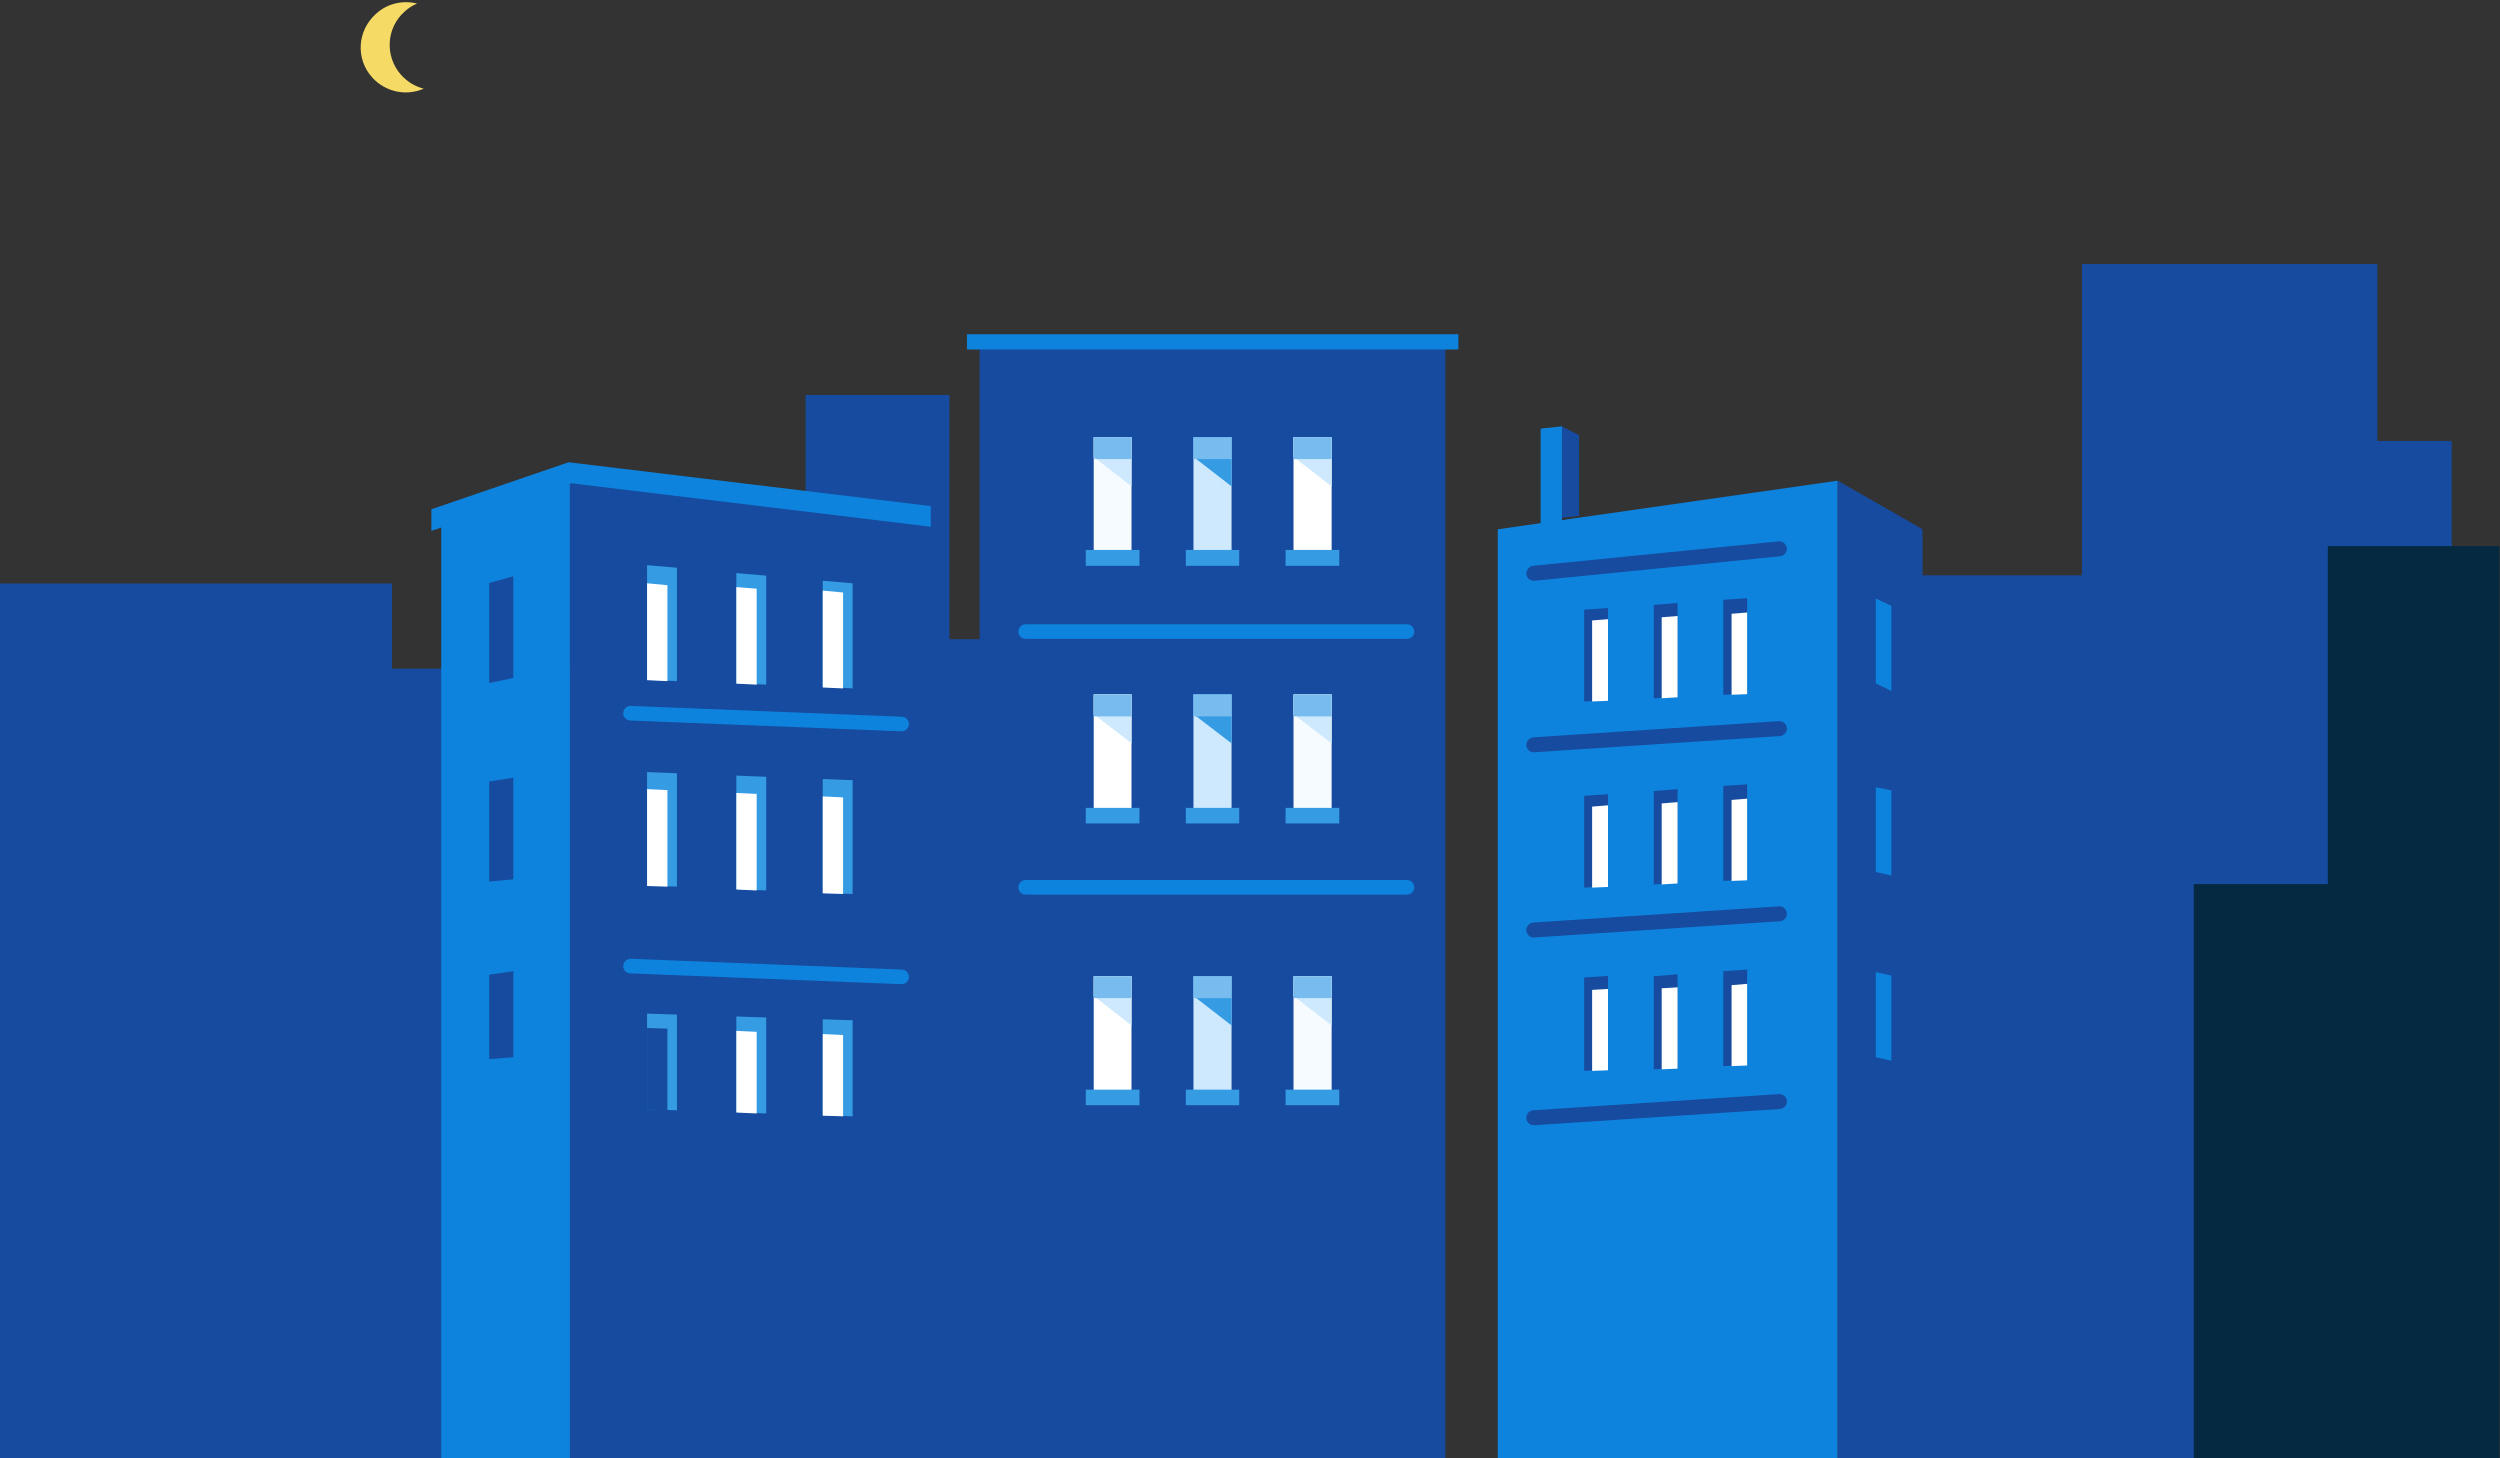 <?xml version="1.0" encoding="utf-8"?>
<!-- Generator: Adobe Illustrator 23.0.1, SVG Export Plug-In . SVG Version: 6.00 Build 0)  -->
<svg version="1.1" id="Layer_1" xmlns="http://www.w3.org/2000/svg" xmlns:xlink="http://www.w3.org/1999/xlink" x="0px" y="0px"
	 viewBox="0 0 787 459" style="enable-background:new 0 0 787 459;" xml:space="preserve">
<rect x="0" y="0" width="787" height="459" fill="#333333" stroke="none"/>
<style type="text/css">
	.st0{fill-rule:evenodd;clip-rule:evenodd;fill:#164B9F;}
	.st1{fill-rule:evenodd;clip-rule:evenodd;fill:#0D83DD;}
	.st2{fill-rule:evenodd;clip-rule:evenodd;fill:#359CE4;}
	.st3{fill-rule:evenodd;clip-rule:evenodd;fill:#FFFFFF;}
	.st4{fill-rule:evenodd;clip-rule:evenodd;fill:#CEE9FD;}
	.st5{fill-rule:evenodd;clip-rule:evenodd;fill:#F5FBFF;}
	.st6{fill-rule:evenodd;clip-rule:evenodd;fill:#77BBEF;}
	.st7{fill-rule:evenodd;clip-rule:evenodd;fill:#92C7F0;}
	.st8{fill-rule:evenodd;clip-rule:evenodd;fill:#F5DA66;}
	.st9{fill-rule:evenodd;clip-rule:evenodd;fill:#062942;}
</style>
<polygon class="st0" points="123.4,210.5 123.4,183.7 0,183.7 0,459 61.7,459 123.4,459 185.1,459 185.1,210.5 "/>
<title>buildings</title>
<desc>Created with Sketch.</desc>
<g id="Hi-Fi-Design">
	<g id="Desktop" transform="translate(-340, -6634)">
		<g id="buildings" transform="translate(340, 6634)">
			<g id="Group-134" transform="translate(0, 0.018)">
				<polygon id="Fill-14" class="st0" points="253.6,157.3 253.6,124.3 298.9,124.3 298.9,201.2 321.6,201.2 321.6,459 252.3,459 
									"/>
				<polygon id="Fill-16" class="st0" points="290,162.6 290,459 179.4,459 179.4,148.8 263.6,159.3 				"/>
				<polygon id="Fill-18" class="st1" points="179.4,148.8 179.4,459 138.9,459 138.9,162.6 156.7,156.6 				"/>
				<polygon id="Fill-20" class="st2" points="213.1,178.7 213.1,214.4 203.7,214 203.7,177.9 				"/>
				<polygon id="Fill-22" class="st0" points="161.6,213.4 154,215 154,183.5 161.6,181.4 				"/>
				<polygon id="Fill-24" class="st0" points="161.6,276.8 154,277.5 154,246 161.6,244.8 				"/>
				<polygon id="Fill-26" class="st2" points="241.2,181.2 241.2,215.5 231.8,215.1 231.8,180.4 				"/>
				<polygon id="Fill-28" class="st2" points="268.4,183.6 268.4,216.7 265.4,216.5 259,216.3 259,182.8 				"/>
				<polygon id="Fill-30" class="st3" points="265.4,186.5 265.4,216.7 259,216.4 259,185.9 				"/>
				<polygon id="Fill-32" class="st3" points="238.2,185.3 238.2,215.5 231.8,215.2 231.8,184.8 				"/>
				<polygon id="Fill-34" class="st3" points="210.1,184.2 210.1,214.4 203.7,214.1 203.7,183.6 				"/>
				<polygon id="Fill-36" class="st2" points="213.1,239.8 213.1,279.1 203.7,278.7 203.7,239 				"/>
				<polygon id="Fill-38" class="st2" points="241.2,242.2 241.2,280.3 231.8,279.9 231.8,241.4 				"/>
				<polygon id="Fill-40" class="st2" points="268.4,244.7 268.4,281.4 259,281.1 259,243.8 				"/>
				<polygon id="Fill-42" class="st3" points="210.1,248.7 210.1,279.1 203.7,278.9 203.7,248.4 				"/>
				<polygon id="Fill-44" class="st3" points="238.2,249.9 238.2,280.3 231.8,280 231.8,249.6 				"/>
				<polygon id="Fill-46" class="st3" points="265.4,251 265.4,281.4 259,281.2 259,250.7 				"/>
				<polygon id="Fill-48" class="st0" points="308.4,459 455,459 455,105.9 308.4,105.9 				"/>
				<polygon id="Fill-50" class="st4" points="375.7,176.2 387.7,176.2 387.7,137.6 375.7,137.6 				"/>
				<polygon id="Fill-51" class="st4" points="375.7,257.1 387.7,257.1 387.7,218.6 375.7,218.6 				"/>
				<polygon id="Fill-52" class="st5" points="344.3,176.2 356.2,176.2 356.2,137.6 344.3,137.6 				"/>
				<polygon id="Fill-53" class="st3" points="407.2,176.2 419.2,176.2 419.2,137.6 407.2,137.6 				"/>
				<polygon id="Fill-54" class="st3" points="344.3,257.1 356.2,257.1 356.2,218.6 344.3,218.6 				"/>
				<polygon id="Fill-55" class="st5" points="407.2,257.1 419.2,257.1 419.2,218.6 407.2,218.6 				"/>
				<path id="Fill-56" class="st1" d="M283.8,230.2L283.8,230.2l-85.4-3.4c-1.3-0.1-2.3-1.1-2.2-2.4c0.1-1.3,1.2-2.3,2.4-2.2
					l85.3,3.4c1.3,0.1,2.3,1.1,2.2,2.4C286.1,229.2,285.1,230.2,283.8,230.2"/>
				<path id="Fill-57" class="st1" d="M442.9,201.1h-120c-1.3,0-2.3-1-2.3-2.3s1-2.3,2.3-2.3h120c1.3,0,2.3,1,2.3,2.3
					C445.2,200.1,444.2,201.1,442.9,201.1"/>
				<path id="Fill-58" class="st1" d="M442.9,281.6h-120c-1.3,0-2.3-1-2.3-2.3s1-2.3,2.3-2.3h120c1.3,0,2.3,1,2.3,2.3
					S444.2,281.6,442.9,281.6"/>
				<polygon id="Fill-59" class="st1" points="304.4,110 459.1,110 459.1,105.2 304.4,105.2 				"/>
				<polygon id="Fill-60" class="st1" points="578.5,151.3 578.5,459 471.5,459 471.5,166.6 				"/>
				<polygon id="Fill-61" class="st0" points="605.2,166.6 605.2,459 578.5,459 578.5,151.3 590.4,158.1 				"/>
				<polygon id="Fill-62" class="st0" points="491.7,163 497.1,162.4 497.1,137 491.7,134.2 				"/>
				<polygon id="Fill-63" class="st0" points="506.2,191.4 506.2,220.4 501.2,220.7 498.7,220.8 498.7,191.9 				"/>
				<polygon id="Fill-64" class="st3" points="506.2,194.9 506.2,220.6 501.2,220.8 501.2,195.3 				"/>
				<polygon id="Fill-65" class="st0" points="528.1,189.8 528.1,219.4 520.6,219.8 520.6,190.4 				"/>
				<polygon id="Fill-66" class="st0" points="550,188.3 550,218.3 542.5,218.7 542.5,188.8 				"/>
				<polygon id="Fill-67" class="st3" points="528.1,193.9 528.1,219.5 523.1,219.8 523.1,194.3 				"/>
				<polygon id="Fill-68" class="st3" points="550,192.8 550,218.5 545.1,218.7 545.1,193.2 				"/>
				<polygon id="Fill-69" class="st1" points="491.7,177 485,176.1 485,134.9 491.7,134.2 				"/>
				<path id="Fill-70" class="st0" d="M482.8,236.8c-1.2,0-2.2-0.9-2.3-2.2c-0.1-1.3,0.9-2.4,2.2-2.5L560,227
					c1.3-0.1,2.4,0.9,2.5,2.2s-0.9,2.4-2.2,2.5l-77.3,5.1C482.9,236.8,482.9,236.8,482.8,236.8"/>
				<polygon id="Fill-71" class="st0" points="506.2,250 506.2,279 498.7,279.4 498.7,250.5 				"/>
				<polygon id="Fill-72" class="st0" points="528.1,248.4 528.1,278 520.6,278.4 520.6,249 				"/>
				<polygon id="Fill-73" class="st3" points="506.2,253.5 506.2,279.2 501.2,279.4 501.2,253.9 				"/>
				<polygon id="Fill-74" class="st3" points="528.1,252.5 528.1,278.1 523.1,278.4 523.1,252.9 				"/>
				<polygon id="Fill-75" class="st0" points="550,246.9 550,276.9 542.5,277.3 542.5,247.4 				"/>
				<path id="Fill-76" class="st0" d="M482.8,182.8c-1.2,0-2.2-0.9-2.3-2.1c-0.1-1.3,0.8-2.4,2.1-2.6l77.3-7.7
					c1.3-0.1,2.4,0.8,2.6,2.1c0.1,1.3-0.8,2.4-2.1,2.6l-77.3,7.7C483,182.8,482.9,182.8,482.8,182.8"/>
				<polygon id="Fill-77" class="st2" points="341.8,178.1 358.7,178.1 358.7,173.1 341.8,173.1 				"/>
				<polygon id="Fill-78" class="st2" points="373.3,178.1 390.1,178.1 390.1,173.1 373.3,173.1 				"/>
				<polygon id="Fill-79" class="st2" points="404.7,178.1 421.6,178.1 421.6,173.1 404.7,173.1 				"/>
				<polygon id="Fill-80" class="st2" points="341.8,259.2 358.7,259.2 358.7,254.3 341.8,254.3 				"/>
				<polygon id="Fill-81" class="st2" points="373.3,259.2 390.1,259.2 390.1,254.3 373.3,254.3 				"/>
				<polygon id="Fill-82" class="st2" points="404.7,259.2 421.6,259.2 421.6,254.3 404.7,254.3 				"/>
				<polygon id="Fill-83" class="st1" points="293,159.3 293,165.8 179.7,152.1 135.8,167.1 135.8,160.3 179,145.5 				"/>
				<polygon id="Fill-84" class="st0" points="194.8,242.7 278.8,246 279.2,235.8 196.4,229.8 				"/>
				<polygon id="Fill-85" class="st0" points="161.6,332.8 154,333.4 154,306.8 161.6,305.7 				"/>
				<polygon id="Fill-86" class="st2" points="213.1,316.3 213.1,349.5 203.7,349.2 203.7,315.6 				"/>
				<polygon id="Fill-87" class="st2" points="241.2,318.4 241.2,350.5 231.8,350.1 231.8,317.7 				"/>
				<polygon id="Fill-88" class="st2" points="268.4,320.4 268.4,351.4 259,351.1 259,319.7 				"/>
				<polygon id="Fill-89" class="st0" points="210.1,323.8 210.1,349.5 203.7,349.3 203.7,323.6 				"/>
				<polygon id="Fill-90" class="st3" points="238.2,324.8 238.2,350.5 231.8,350.2 231.8,324.5 				"/>
				<polygon id="Fill-91" class="st3" points="265.4,325.8 265.4,351.4 259,351.2 259,325.5 				"/>
				<path id="Fill-92" class="st1" d="M283.8,309.8L283.8,309.8l-85.4-3.4c-1.3-0.1-2.3-1.1-2.2-2.4s1.2-2.3,2.4-2.2l85.3,3.4
					c1.3,0.1,2.3,1.1,2.2,2.4C286.1,308.8,285.1,309.8,283.8,309.8"/>
				<polygon id="Fill-93" class="st0" points="194.8,318.8 278.8,321.5 279.2,312.9 196.4,307.9 				"/>
				<polygon id="Fill-94" class="st1" points="595.4,217.5 590.5,215.1 590.5,188.4 595.4,190.7 				"/>
				<polygon id="Fill-95" class="st1" points="595.4,275.6 590.5,274.5 590.5,247.8 595.4,248.8 				"/>
				<polygon id="Fill-96" class="st3" points="550,251.4 550,277.1 545.1,277.3 545.1,251.8 				"/>
				<path id="Fill-97" class="st0" d="M482.8,295.1c-1.2,0-2.2-0.9-2.3-2.2c-0.1-1.3,0.9-2.4,2.2-2.5l77.3-5.1
					c1.3-0.1,2.4,0.9,2.5,2.2c0.1,1.3-0.9,2.4-2.2,2.5l-77.3,5.1C482.9,295.1,482.9,295.1,482.8,295.1"/>
				<polygon id="Fill-98" class="st0" points="528.1,306.7 528.1,336.3 520.6,336.6 520.6,307.3 				"/>
				<polygon id="Fill-99" class="st3" points="528.1,310.8 528.1,336.4 523.1,336.6 523.1,311.1 				"/>
				<polygon id="Fill-100" class="st0" points="506.2,307.2 506.2,336.7 498.7,337.1 498.7,307.7 				"/>
				<polygon id="Fill-101" class="st3" points="506.2,311.3 506.2,336.9 501.2,337.1 501.2,311.6 				"/>
				<polygon id="Fill-102" class="st0" points="550,305.2 550,335.2 542.5,335.6 542.5,305.7 				"/>
				<polygon id="Fill-103" class="st1" points="595.4,333.9 590.5,332.8 590.5,306 595.4,307.1 				"/>
				<polygon id="Fill-104" class="st3" points="550,309.7 550,335.4 545.1,335.6 545.1,310.1 				"/>
				<path id="Fill-105" class="st0" d="M482.8,354.2c-1.2,0-2.2-0.9-2.3-2.2c-0.1-1.3,0.9-2.4,2.2-2.5l77.3-5.1
					c1.3-0.1,2.4,0.9,2.5,2.2c0.1,1.3-0.9,2.4-2.2,2.5l-77.3,5.1C482.9,354.2,482.9,354.2,482.8,354.2"/>
				<polygon id="Fill-106" class="st4" points="356.2,234 344.3,224.8 344.3,218.6 356.2,218.6 				"/>
				<polygon id="Fill-107" class="st2" points="387.7,153.1 375.7,143.8 375.7,137.6 387.7,137.6 				"/>
				<polygon id="Fill-108" class="st4" points="419.2,153.1 407.2,143.8 407.2,137.6 419.2,137.6 				"/>
				<polygon id="Fill-109" class="st2" points="387.7,234 375.7,224.8 375.7,218.6 387.7,218.6 				"/>
				<polygon id="Fill-110" class="st4" points="419.2,234 407.2,224.8 407.2,218.6 419.2,218.6 				"/>
				<polygon id="Fill-111" class="st6" points="344.3,225.5 356.2,225.5 356.2,218.6 344.3,218.6 				"/>
				<polygon id="Fill-112" class="st6" points="375.7,225.5 387.7,225.5 387.7,218.6 375.7,218.6 				"/>
				<polygon id="Fill-113" class="st4" points="356.2,153.1 344.3,143.8 344.3,137.6 356.2,137.6 				"/>
				<polygon id="Fill-114" class="st7" points="344.3,143.8 344.3,144.5 345.2,144.5 				"/>
				<polygon id="Fill-115" class="st6" points="356.2,137.6 344.3,137.6 344.3,143.8 345.2,144.5 356.2,144.5 				"/>
				<polygon id="Fill-116" class="st6" points="375.7,144.5 387.7,144.5 387.7,137.6 375.7,137.6 				"/>
				<polygon id="Fill-117" class="st6" points="407.2,144.5 419.2,144.5 419.2,137.6 407.2,137.6 				"/>
				<polygon id="Fill-118" class="st6" points="407.2,225.5 419.2,225.5 419.2,218.6 407.2,218.6 				"/>
				<polygon id="Fill-119" class="st4" points="375.7,345.9 387.7,345.9 387.7,307.3 375.7,307.3 				"/>
				<polygon id="Fill-120" class="st3" points="344.3,345.9 356.2,345.9 356.2,307.3 344.3,307.3 				"/>
				<polygon id="Fill-121" class="st5" points="407.2,345.9 419.2,345.9 419.2,307.3 407.2,307.3 				"/>
				<polygon id="Fill-122" class="st2" points="341.8,347.9 358.7,347.9 358.7,343 341.8,343 				"/>
				<polygon id="Fill-123" class="st2" points="373.3,347.9 390.1,347.9 390.1,343 373.3,343 				"/>
				<polygon id="Fill-124" class="st2" points="404.7,347.9 421.6,347.9 421.6,343 404.7,343 				"/>
				<polygon id="Fill-125" class="st4" points="356.2,322.8 344.3,313.5 344.3,307.3 356.2,307.3 				"/>
				<polygon id="Fill-126" class="st2" points="387.7,322.8 375.7,313.5 375.7,307.3 387.7,307.3 				"/>
				<polygon id="Fill-127" class="st4" points="419.2,322.8 407.2,313.5 407.2,307.3 419.2,307.3 				"/>
				<polygon id="Fill-128" class="st6" points="344.3,314.2 356.2,314.2 356.2,307.3 344.3,307.3 				"/>
				<polygon id="Fill-129" class="st6" points="375.7,314.2 387.7,314.2 387.7,307.3 375.7,307.3 				"/>
				<polygon id="Fill-130" class="st6" points="407.2,314.2 419.2,314.2 419.2,307.3 407.2,307.3 				"/>
				<path id="Fill-131" class="st8" d="M117.2,24.4c4.2,4.6,10.7,5.9,16.2,3.5c-2.7-0.7-5.1-2.1-7.1-4.3c-5.2-5.8-4.8-14.8,1.1-20
					c1.2-1.1,2.5-1.9,3.9-2.5C126.9,0,122,1,118.4,4.3C112.4,9.6,111.9,18.6,117.2,24.4"/>
				<polygon id="Fill-132" class="st0" points="771.8,138.8 771.8,459 599.3,459 599.3,181.1 655.4,181.1 655.4,83.1 748.4,83.1 
					748.4,138.8 				"/>
				<polygon id="Fill-133" class="st9" points="786.8,171.9 786.8,459 690.6,459 690.6,278.3 732.8,278.3 732.8,171.9 				"/>
			</g>
		</g>
	</g>
</g>
</svg>
